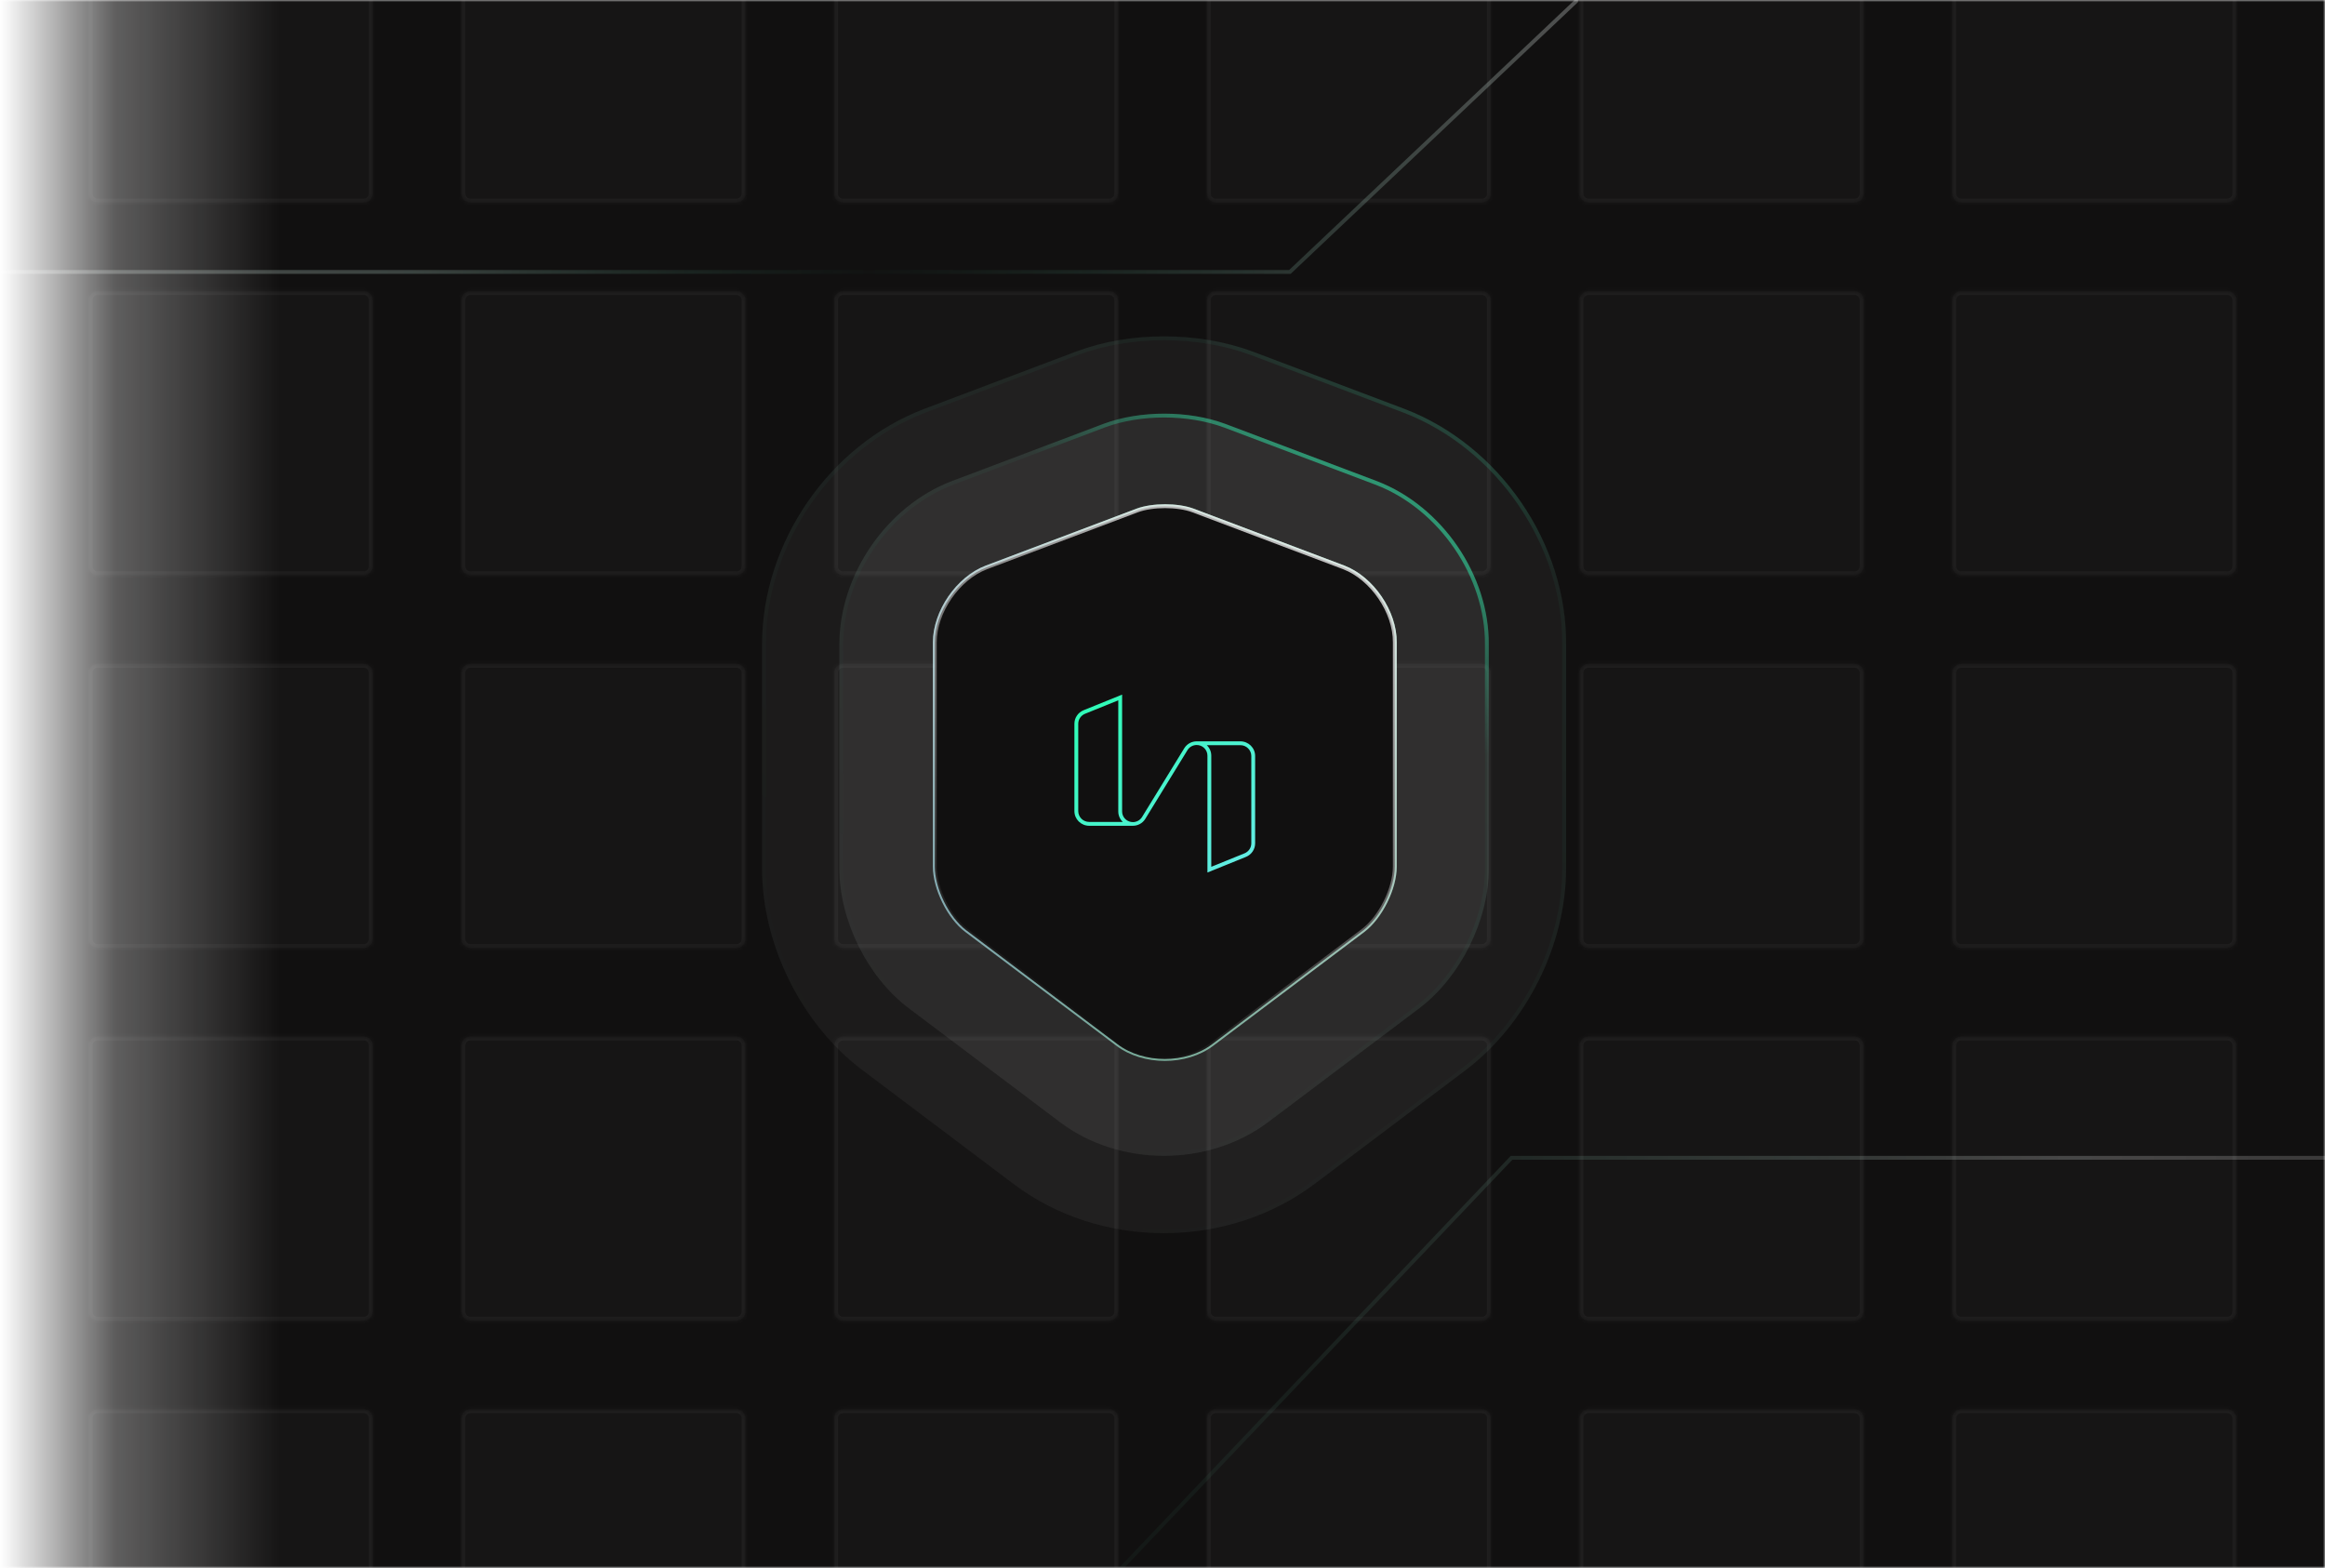 <svg width="605" height="408" viewBox="0 0 605 408" fill="none" xmlns="http://www.w3.org/2000/svg">
<g clip-path="url(#clip0_108_185)">
<mask id="mask0_108_185" style="mask-type:alpha" maskUnits="userSpaceOnUse" x="0" y="0" width="605" height="408">
<rect width="605" height="408" fill="url(#paint0_linear_108_185)"/>
</mask>
<g mask="url(#mask0_108_185)">
<rect width="605" height="408" fill="#111010"/>
<g filter="url(#filter0_b_108_185)">
<mask id="path-3-inside-1_108_185" fill="white">
<path d="M23.094 -18.899C23.094 -20.174 24.128 -21.208 25.403 -21.208H94.678C95.953 -21.208 96.987 -20.174 96.987 -18.899V50.376C96.987 51.651 95.953 52.685 94.678 52.685H25.403C24.128 52.685 23.094 51.651 23.094 50.376V-18.899Z"/>
<path d="M120.079 -18.899C120.079 -20.174 121.113 -21.208 122.388 -21.208H191.663C192.938 -21.208 193.972 -20.174 193.972 -18.899V50.376C193.972 51.651 192.938 52.685 191.663 52.685H122.388C121.113 52.685 120.079 51.651 120.079 50.376V-18.899Z"/>
<path d="M217.063 -18.899C217.063 -20.174 218.097 -21.208 219.373 -21.208H288.647C289.923 -21.208 290.957 -20.174 290.957 -18.899V50.376C290.957 51.651 289.923 52.685 288.647 52.685H219.373C218.097 52.685 217.063 51.651 217.063 50.376V-18.899Z"/>
<path d="M314.048 -18.899C314.048 -20.174 315.082 -21.208 316.357 -21.208H385.632C386.908 -21.208 387.941 -20.174 387.941 -18.899V50.376C387.941 51.651 386.908 52.685 385.632 52.685H316.357C315.082 52.685 314.048 51.651 314.048 50.376V-18.899Z"/>
<path d="M411.033 -18.899C411.033 -20.174 412.067 -21.208 413.342 -21.208H482.617C483.892 -21.208 484.926 -20.174 484.926 -18.899V50.376C484.926 51.651 483.892 52.685 482.617 52.685H413.342C412.067 52.685 411.033 51.651 411.033 50.376V-18.899Z"/>
<path d="M508.018 -18.899C508.018 -20.174 509.052 -21.208 510.327 -21.208H579.602C580.877 -21.208 581.911 -20.174 581.911 -18.899V50.376C581.911 51.651 580.877 52.685 579.602 52.685H510.327C509.052 52.685 508.018 51.651 508.018 50.376V-18.899Z"/>
<path d="M23.094 78.085C23.094 76.81 24.128 75.776 25.403 75.776H94.678C95.953 75.776 96.987 76.81 96.987 78.085V147.36C96.987 148.636 95.953 149.669 94.678 149.669H25.403C24.128 149.669 23.094 148.636 23.094 147.36V78.085Z"/>
<path d="M120.079 78.085C120.079 76.81 121.113 75.776 122.388 75.776H191.663C192.938 75.776 193.972 76.81 193.972 78.085V147.36C193.972 148.636 192.938 149.669 191.663 149.669H122.388C121.113 149.669 120.079 148.636 120.079 147.36V78.085Z"/>
<path d="M217.063 78.085C217.063 76.81 218.097 75.776 219.373 75.776H288.647C289.923 75.776 290.957 76.81 290.957 78.085V147.36C290.957 148.636 289.923 149.669 288.647 149.669H219.373C218.097 149.669 217.063 148.636 217.063 147.36V78.085Z"/>
<path d="M314.048 78.085C314.048 76.81 315.082 75.776 316.357 75.776H385.632C386.908 75.776 387.941 76.81 387.941 78.085V147.36C387.941 148.636 386.908 149.669 385.632 149.669H316.357C315.082 149.669 314.048 148.636 314.048 147.36V78.085Z"/>
<path d="M411.033 78.085C411.033 76.81 412.067 75.776 413.342 75.776H482.617C483.892 75.776 484.926 76.81 484.926 78.085V147.36C484.926 148.636 483.892 149.669 482.617 149.669H413.342C412.067 149.669 411.033 148.636 411.033 147.36V78.085Z"/>
<path d="M508.018 78.085C508.018 76.81 509.052 75.776 510.327 75.776H579.602C580.877 75.776 581.911 76.81 581.911 78.085V147.36C581.911 148.636 580.877 149.669 579.602 149.669H510.327C509.052 149.669 508.018 148.636 508.018 147.36V78.085Z"/>
<path d="M23.094 175.071C23.094 173.796 24.128 172.762 25.403 172.762H94.678C95.953 172.762 96.987 173.796 96.987 175.071V244.346C96.987 245.621 95.953 246.655 94.678 246.655H25.403C24.128 246.655 23.094 245.621 23.094 244.346V175.071Z"/>
<path d="M120.079 175.071C120.079 173.796 121.113 172.762 122.388 172.762H191.663C192.938 172.762 193.972 173.796 193.972 175.071V244.346C193.972 245.621 192.938 246.655 191.663 246.655H122.388C121.113 246.655 120.079 245.621 120.079 244.346V175.071Z"/>
<path d="M217.063 175.071C217.063 173.796 218.097 172.762 219.373 172.762H288.647C289.923 172.762 290.957 173.796 290.957 175.071V244.346C290.957 245.621 289.923 246.655 288.647 246.655H219.373C218.097 246.655 217.063 245.621 217.063 244.346V175.071Z"/>
<path d="M314.048 175.071C314.048 173.796 315.082 172.762 316.357 172.762H385.632C386.908 172.762 387.941 173.796 387.941 175.071V244.346C387.941 245.621 386.908 246.655 385.632 246.655H316.357C315.082 246.655 314.048 245.621 314.048 244.346V175.071Z"/>
<path d="M411.033 175.071C411.033 173.796 412.067 172.762 413.342 172.762H482.617C483.892 172.762 484.926 173.796 484.926 175.071V244.346C484.926 245.621 483.892 246.655 482.617 246.655H413.342C412.067 246.655 411.033 245.621 411.033 244.346V175.071Z"/>
<path d="M508.018 175.071C508.018 173.796 509.052 172.762 510.327 172.762H579.602C580.877 172.762 581.911 173.796 581.911 175.071V244.346C581.911 245.621 580.877 246.655 579.602 246.655H510.327C509.052 246.655 508.018 245.621 508.018 244.346V175.071Z"/>
<path d="M23.094 272.055C23.094 270.78 24.128 269.746 25.403 269.746H94.678C95.953 269.746 96.987 270.78 96.987 272.055V341.33C96.987 342.605 95.953 343.639 94.678 343.639H25.403C24.128 343.639 23.094 342.605 23.094 341.33V272.055Z"/>
<path d="M120.079 272.055C120.079 270.78 121.113 269.746 122.388 269.746H191.663C192.938 269.746 193.972 270.78 193.972 272.055V341.33C193.972 342.605 192.938 343.639 191.663 343.639H122.388C121.113 343.639 120.079 342.605 120.079 341.33V272.055Z"/>
<path d="M217.063 272.055C217.063 270.78 218.097 269.746 219.373 269.746H288.647C289.923 269.746 290.957 270.78 290.957 272.055V341.33C290.957 342.605 289.923 343.639 288.647 343.639H219.373C218.097 343.639 217.063 342.605 217.063 341.33V272.055Z"/>
<path d="M314.048 272.055C314.048 270.78 315.082 269.746 316.357 269.746H385.632C386.908 269.746 387.941 270.78 387.941 272.055V341.33C387.941 342.605 386.908 343.639 385.632 343.639H316.357C315.082 343.639 314.048 342.605 314.048 341.33V272.055Z"/>
<path d="M411.033 272.055C411.033 270.78 412.067 269.746 413.342 269.746H482.617C483.892 269.746 484.926 270.78 484.926 272.055V341.33C484.926 342.605 483.892 343.639 482.617 343.639H413.342C412.067 343.639 411.033 342.605 411.033 341.33V272.055Z"/>
<path d="M508.018 272.055C508.018 270.78 509.052 269.746 510.327 269.746H579.602C580.877 269.746 581.911 270.78 581.911 272.055V341.33C581.911 342.605 580.877 343.639 579.602 343.639H510.327C509.052 343.639 508.018 342.605 508.018 341.33V272.055Z"/>
<path d="M23.094 369.04C23.094 367.764 24.128 366.73 25.403 366.73H94.678C95.953 366.73 96.987 367.764 96.987 369.04V438.314C96.987 439.59 95.953 440.624 94.678 440.624H25.403C24.128 440.624 23.094 439.59 23.094 438.314V369.04Z"/>
<path d="M120.079 369.04C120.079 367.764 121.113 366.73 122.388 366.73H191.663C192.938 366.73 193.972 367.764 193.972 369.04V438.314C193.972 439.59 192.938 440.624 191.663 440.624H122.388C121.113 440.624 120.079 439.59 120.079 438.314V369.04Z"/>
<path d="M217.063 369.04C217.063 367.764 218.097 366.73 219.373 366.73H288.647C289.923 366.73 290.957 367.764 290.957 369.04V438.314C290.957 439.59 289.923 440.624 288.647 440.624H219.373C218.097 440.624 217.063 439.59 217.063 438.314V369.04Z"/>
<path d="M314.048 369.04C314.048 367.764 315.082 366.73 316.357 366.73H385.632C386.908 366.73 387.941 367.764 387.941 369.04V438.314C387.941 439.59 386.908 440.624 385.632 440.624H316.357C315.082 440.624 314.048 439.59 314.048 438.314V369.04Z"/>
<path d="M411.033 369.04C411.033 367.764 412.067 366.73 413.342 366.73H482.617C483.892 366.73 484.926 367.764 484.926 369.04V438.314C484.926 439.59 483.892 440.624 482.617 440.624H413.342C412.067 440.624 411.033 439.59 411.033 438.314V369.04Z"/>
<path d="M508.018 369.04C508.018 367.764 509.052 366.73 510.327 366.73H579.602C580.877 366.73 581.911 367.764 581.911 369.04V438.314C581.911 439.59 580.877 440.624 579.602 440.624H510.327C509.052 440.624 508.018 439.59 508.018 438.314V369.04Z"/>
</mask>
<path d="M23.094 -18.899C23.094 -20.174 24.128 -21.208 25.403 -21.208H94.678C95.953 -21.208 96.987 -20.174 96.987 -18.899V50.376C96.987 51.651 95.953 52.685 94.678 52.685H25.403C24.128 52.685 23.094 51.651 23.094 50.376V-18.899Z" fill="url(#paint1_linear_108_185)" fill-opacity="0.3"/>
<path d="M120.079 -18.899C120.079 -20.174 121.113 -21.208 122.388 -21.208H191.663C192.938 -21.208 193.972 -20.174 193.972 -18.899V50.376C193.972 51.651 192.938 52.685 191.663 52.685H122.388C121.113 52.685 120.079 51.651 120.079 50.376V-18.899Z" fill="url(#paint2_linear_108_185)" fill-opacity="0.3"/>
<path d="M217.063 -18.899C217.063 -20.174 218.097 -21.208 219.373 -21.208H288.647C289.923 -21.208 290.957 -20.174 290.957 -18.899V50.376C290.957 51.651 289.923 52.685 288.647 52.685H219.373C218.097 52.685 217.063 51.651 217.063 50.376V-18.899Z" fill="url(#paint3_linear_108_185)" fill-opacity="0.3"/>
<path d="M314.048 -18.899C314.048 -20.174 315.082 -21.208 316.357 -21.208H385.632C386.908 -21.208 387.941 -20.174 387.941 -18.899V50.376C387.941 51.651 386.908 52.685 385.632 52.685H316.357C315.082 52.685 314.048 51.651 314.048 50.376V-18.899Z" fill="url(#paint4_linear_108_185)" fill-opacity="0.3"/>
<path d="M411.033 -18.899C411.033 -20.174 412.067 -21.208 413.342 -21.208H482.617C483.892 -21.208 484.926 -20.174 484.926 -18.899V50.376C484.926 51.651 483.892 52.685 482.617 52.685H413.342C412.067 52.685 411.033 51.651 411.033 50.376V-18.899Z" fill="url(#paint5_linear_108_185)" fill-opacity="0.3"/>
<path d="M508.018 -18.899C508.018 -20.174 509.052 -21.208 510.327 -21.208H579.602C580.877 -21.208 581.911 -20.174 581.911 -18.899V50.376C581.911 51.651 580.877 52.685 579.602 52.685H510.327C509.052 52.685 508.018 51.651 508.018 50.376V-18.899Z" fill="url(#paint6_linear_108_185)" fill-opacity="0.3"/>
<path d="M23.094 78.085C23.094 76.81 24.128 75.776 25.403 75.776H94.678C95.953 75.776 96.987 76.81 96.987 78.085V147.36C96.987 148.636 95.953 149.669 94.678 149.669H25.403C24.128 149.669 23.094 148.636 23.094 147.36V78.085Z" fill="url(#paint7_linear_108_185)" fill-opacity="0.3"/>
<path d="M120.079 78.085C120.079 76.81 121.113 75.776 122.388 75.776H191.663C192.938 75.776 193.972 76.81 193.972 78.085V147.36C193.972 148.636 192.938 149.669 191.663 149.669H122.388C121.113 149.669 120.079 148.636 120.079 147.36V78.085Z" fill="url(#paint8_linear_108_185)" fill-opacity="0.3"/>
<path d="M217.063 78.085C217.063 76.81 218.097 75.776 219.373 75.776H288.647C289.923 75.776 290.957 76.81 290.957 78.085V147.36C290.957 148.636 289.923 149.669 288.647 149.669H219.373C218.097 149.669 217.063 148.636 217.063 147.36V78.085Z" fill="url(#paint9_linear_108_185)" fill-opacity="0.3"/>
<path d="M314.048 78.085C314.048 76.81 315.082 75.776 316.357 75.776H385.632C386.908 75.776 387.941 76.81 387.941 78.085V147.36C387.941 148.636 386.908 149.669 385.632 149.669H316.357C315.082 149.669 314.048 148.636 314.048 147.36V78.085Z" fill="url(#paint10_linear_108_185)" fill-opacity="0.3"/>
<path d="M411.033 78.085C411.033 76.81 412.067 75.776 413.342 75.776H482.617C483.892 75.776 484.926 76.81 484.926 78.085V147.36C484.926 148.636 483.892 149.669 482.617 149.669H413.342C412.067 149.669 411.033 148.636 411.033 147.36V78.085Z" fill="url(#paint11_linear_108_185)" fill-opacity="0.3"/>
<path d="M508.018 78.085C508.018 76.81 509.052 75.776 510.327 75.776H579.602C580.877 75.776 581.911 76.81 581.911 78.085V147.36C581.911 148.636 580.877 149.669 579.602 149.669H510.327C509.052 149.669 508.018 148.636 508.018 147.36V78.085Z" fill="url(#paint12_linear_108_185)" fill-opacity="0.3"/>
<path d="M23.094 175.071C23.094 173.796 24.128 172.762 25.403 172.762H94.678C95.953 172.762 96.987 173.796 96.987 175.071V244.346C96.987 245.621 95.953 246.655 94.678 246.655H25.403C24.128 246.655 23.094 245.621 23.094 244.346V175.071Z" fill="url(#paint13_linear_108_185)" fill-opacity="0.3"/>
<path d="M120.079 175.071C120.079 173.796 121.113 172.762 122.388 172.762H191.663C192.938 172.762 193.972 173.796 193.972 175.071V244.346C193.972 245.621 192.938 246.655 191.663 246.655H122.388C121.113 246.655 120.079 245.621 120.079 244.346V175.071Z" fill="url(#paint14_linear_108_185)" fill-opacity="0.3"/>
<path d="M217.063 175.071C217.063 173.796 218.097 172.762 219.373 172.762H288.647C289.923 172.762 290.957 173.796 290.957 175.071V244.346C290.957 245.621 289.923 246.655 288.647 246.655H219.373C218.097 246.655 217.063 245.621 217.063 244.346V175.071Z" fill="url(#paint15_linear_108_185)" fill-opacity="0.3"/>
<path d="M314.048 175.071C314.048 173.796 315.082 172.762 316.357 172.762H385.632C386.908 172.762 387.941 173.796 387.941 175.071V244.346C387.941 245.621 386.908 246.655 385.632 246.655H316.357C315.082 246.655 314.048 245.621 314.048 244.346V175.071Z" fill="url(#paint16_linear_108_185)" fill-opacity="0.3"/>
<path d="M411.033 175.071C411.033 173.796 412.067 172.762 413.342 172.762H482.617C483.892 172.762 484.926 173.796 484.926 175.071V244.346C484.926 245.621 483.892 246.655 482.617 246.655H413.342C412.067 246.655 411.033 245.621 411.033 244.346V175.071Z" fill="url(#paint17_linear_108_185)" fill-opacity="0.3"/>
<path d="M508.018 175.071C508.018 173.796 509.052 172.762 510.327 172.762H579.602C580.877 172.762 581.911 173.796 581.911 175.071V244.346C581.911 245.621 580.877 246.655 579.602 246.655H510.327C509.052 246.655 508.018 245.621 508.018 244.346V175.071Z" fill="url(#paint18_linear_108_185)" fill-opacity="0.3"/>
<path d="M23.094 272.055C23.094 270.78 24.128 269.746 25.403 269.746H94.678C95.953 269.746 96.987 270.78 96.987 272.055V341.33C96.987 342.605 95.953 343.639 94.678 343.639H25.403C24.128 343.639 23.094 342.605 23.094 341.33V272.055Z" fill="url(#paint19_linear_108_185)" fill-opacity="0.3"/>
<path d="M120.079 272.055C120.079 270.78 121.113 269.746 122.388 269.746H191.663C192.938 269.746 193.972 270.78 193.972 272.055V341.33C193.972 342.605 192.938 343.639 191.663 343.639H122.388C121.113 343.639 120.079 342.605 120.079 341.33V272.055Z" fill="url(#paint20_linear_108_185)" fill-opacity="0.3"/>
<path d="M217.063 272.055C217.063 270.78 218.097 269.746 219.373 269.746H288.647C289.923 269.746 290.957 270.78 290.957 272.055V341.33C290.957 342.605 289.923 343.639 288.647 343.639H219.373C218.097 343.639 217.063 342.605 217.063 341.33V272.055Z" fill="url(#paint21_linear_108_185)" fill-opacity="0.3"/>
<path d="M314.048 272.055C314.048 270.78 315.082 269.746 316.357 269.746H385.632C386.908 269.746 387.941 270.78 387.941 272.055V341.33C387.941 342.605 386.908 343.639 385.632 343.639H316.357C315.082 343.639 314.048 342.605 314.048 341.33V272.055Z" fill="url(#paint22_linear_108_185)" fill-opacity="0.3"/>
<path d="M411.033 272.055C411.033 270.78 412.067 269.746 413.342 269.746H482.617C483.892 269.746 484.926 270.78 484.926 272.055V341.33C484.926 342.605 483.892 343.639 482.617 343.639H413.342C412.067 343.639 411.033 342.605 411.033 341.33V272.055Z" fill="url(#paint23_linear_108_185)" fill-opacity="0.3"/>
<path d="M508.018 272.055C508.018 270.78 509.052 269.746 510.327 269.746H579.602C580.877 269.746 581.911 270.78 581.911 272.055V341.33C581.911 342.605 580.877 343.639 579.602 343.639H510.327C509.052 343.639 508.018 342.605 508.018 341.33V272.055Z" fill="url(#paint24_linear_108_185)" fill-opacity="0.3"/>
<path d="M23.094 369.04C23.094 367.764 24.128 366.73 25.403 366.73H94.678C95.953 366.73 96.987 367.764 96.987 369.04V438.314C96.987 439.59 95.953 440.624 94.678 440.624H25.403C24.128 440.624 23.094 439.59 23.094 438.314V369.04Z" fill="url(#paint25_linear_108_185)" fill-opacity="0.3"/>
<path d="M120.079 369.04C120.079 367.764 121.113 366.73 122.388 366.73H191.663C192.938 366.73 193.972 367.764 193.972 369.04V438.314C193.972 439.59 192.938 440.624 191.663 440.624H122.388C121.113 440.624 120.079 439.59 120.079 438.314V369.04Z" fill="url(#paint26_linear_108_185)" fill-opacity="0.3"/>
<path d="M217.063 369.04C217.063 367.764 218.097 366.73 219.373 366.73H288.647C289.923 366.73 290.957 367.764 290.957 369.04V438.314C290.957 439.59 289.923 440.624 288.647 440.624H219.373C218.097 440.624 217.063 439.59 217.063 438.314V369.04Z" fill="url(#paint27_linear_108_185)" fill-opacity="0.3"/>
<path d="M314.048 369.04C314.048 367.764 315.082 366.73 316.357 366.73H385.632C386.908 366.73 387.941 367.764 387.941 369.04V438.314C387.941 439.59 386.908 440.624 385.632 440.624H316.357C315.082 440.624 314.048 439.59 314.048 438.314V369.04Z" fill="url(#paint28_linear_108_185)" fill-opacity="0.3"/>
<path d="M411.033 369.04C411.033 367.764 412.067 366.73 413.342 366.73H482.617C483.892 366.73 484.926 367.764 484.926 369.04V438.314C484.926 439.59 483.892 440.624 482.617 440.624H413.342C412.067 440.624 411.033 439.59 411.033 438.314V369.04Z" fill="url(#paint29_linear_108_185)" fill-opacity="0.3"/>
<path d="M508.018 369.04C508.018 367.764 509.052 366.73 510.327 366.73H579.602C580.877 366.73 581.911 367.764 581.911 369.04V438.314C581.911 439.59 580.877 440.624 579.602 440.624H510.327C509.052 440.624 508.018 439.59 508.018 438.314V369.04Z" fill="url(#paint30_linear_108_185)" fill-opacity="0.3"/>
<path d="M23.094 -18.899C23.094 -20.174 24.128 -21.208 25.403 -21.208H94.678C95.953 -21.208 96.987 -20.174 96.987 -18.899V50.376C96.987 51.651 95.953 52.685 94.678 52.685H25.403C24.128 52.685 23.094 51.651 23.094 50.376V-18.899Z" stroke="url(#paint31_linear_108_185)" stroke-opacity="0.3" stroke-width="2" mask="url(#path-3-inside-1_108_185)"/>
<path d="M120.079 -18.899C120.079 -20.174 121.113 -21.208 122.388 -21.208H191.663C192.938 -21.208 193.972 -20.174 193.972 -18.899V50.376C193.972 51.651 192.938 52.685 191.663 52.685H122.388C121.113 52.685 120.079 51.651 120.079 50.376V-18.899Z" stroke="url(#paint32_linear_108_185)" stroke-opacity="0.3" stroke-width="2" mask="url(#path-3-inside-1_108_185)"/>
<path d="M217.063 -18.899C217.063 -20.174 218.097 -21.208 219.373 -21.208H288.647C289.923 -21.208 290.957 -20.174 290.957 -18.899V50.376C290.957 51.651 289.923 52.685 288.647 52.685H219.373C218.097 52.685 217.063 51.651 217.063 50.376V-18.899Z" stroke="url(#paint33_linear_108_185)" stroke-opacity="0.3" stroke-width="2" mask="url(#path-3-inside-1_108_185)"/>
<path d="M314.048 -18.899C314.048 -20.174 315.082 -21.208 316.357 -21.208H385.632C386.908 -21.208 387.941 -20.174 387.941 -18.899V50.376C387.941 51.651 386.908 52.685 385.632 52.685H316.357C315.082 52.685 314.048 51.651 314.048 50.376V-18.899Z" stroke="url(#paint34_linear_108_185)" stroke-opacity="0.3" stroke-width="2" mask="url(#path-3-inside-1_108_185)"/>
<path d="M411.033 -18.899C411.033 -20.174 412.067 -21.208 413.342 -21.208H482.617C483.892 -21.208 484.926 -20.174 484.926 -18.899V50.376C484.926 51.651 483.892 52.685 482.617 52.685H413.342C412.067 52.685 411.033 51.651 411.033 50.376V-18.899Z" stroke="url(#paint35_linear_108_185)" stroke-opacity="0.3" stroke-width="2" mask="url(#path-3-inside-1_108_185)"/>
<path d="M508.018 -18.899C508.018 -20.174 509.052 -21.208 510.327 -21.208H579.602C580.877 -21.208 581.911 -20.174 581.911 -18.899V50.376C581.911 51.651 580.877 52.685 579.602 52.685H510.327C509.052 52.685 508.018 51.651 508.018 50.376V-18.899Z" stroke="url(#paint36_linear_108_185)" stroke-opacity="0.3" stroke-width="2" mask="url(#path-3-inside-1_108_185)"/>
<path d="M23.094 78.085C23.094 76.81 24.128 75.776 25.403 75.776H94.678C95.953 75.776 96.987 76.81 96.987 78.085V147.36C96.987 148.636 95.953 149.669 94.678 149.669H25.403C24.128 149.669 23.094 148.636 23.094 147.36V78.085Z" stroke="url(#paint37_linear_108_185)" stroke-opacity="0.3" stroke-width="2" mask="url(#path-3-inside-1_108_185)"/>
<path d="M120.079 78.085C120.079 76.81 121.113 75.776 122.388 75.776H191.663C192.938 75.776 193.972 76.81 193.972 78.085V147.36C193.972 148.636 192.938 149.669 191.663 149.669H122.388C121.113 149.669 120.079 148.636 120.079 147.36V78.085Z" stroke="url(#paint38_linear_108_185)" stroke-opacity="0.3" stroke-width="2" mask="url(#path-3-inside-1_108_185)"/>
<path d="M217.063 78.085C217.063 76.81 218.097 75.776 219.373 75.776H288.647C289.923 75.776 290.957 76.81 290.957 78.085V147.36C290.957 148.636 289.923 149.669 288.647 149.669H219.373C218.097 149.669 217.063 148.636 217.063 147.36V78.085Z" stroke="url(#paint39_linear_108_185)" stroke-opacity="0.3" stroke-width="2" mask="url(#path-3-inside-1_108_185)"/>
<path d="M314.048 78.085C314.048 76.81 315.082 75.776 316.357 75.776H385.632C386.908 75.776 387.941 76.81 387.941 78.085V147.36C387.941 148.636 386.908 149.669 385.632 149.669H316.357C315.082 149.669 314.048 148.636 314.048 147.36V78.085Z" stroke="url(#paint40_linear_108_185)" stroke-opacity="0.3" stroke-width="2" mask="url(#path-3-inside-1_108_185)"/>
<path d="M411.033 78.085C411.033 76.81 412.067 75.776 413.342 75.776H482.617C483.892 75.776 484.926 76.81 484.926 78.085V147.36C484.926 148.636 483.892 149.669 482.617 149.669H413.342C412.067 149.669 411.033 148.636 411.033 147.36V78.085Z" stroke="url(#paint41_linear_108_185)" stroke-opacity="0.3" stroke-width="2" mask="url(#path-3-inside-1_108_185)"/>
<path d="M508.018 78.085C508.018 76.81 509.052 75.776 510.327 75.776H579.602C580.877 75.776 581.911 76.81 581.911 78.085V147.36C581.911 148.636 580.877 149.669 579.602 149.669H510.327C509.052 149.669 508.018 148.636 508.018 147.36V78.085Z" stroke="url(#paint42_linear_108_185)" stroke-opacity="0.3" stroke-width="2" mask="url(#path-3-inside-1_108_185)"/>
<path d="M23.094 175.071C23.094 173.796 24.128 172.762 25.403 172.762H94.678C95.953 172.762 96.987 173.796 96.987 175.071V244.346C96.987 245.621 95.953 246.655 94.678 246.655H25.403C24.128 246.655 23.094 245.621 23.094 244.346V175.071Z" stroke="url(#paint43_linear_108_185)" stroke-opacity="0.3" stroke-width="2" mask="url(#path-3-inside-1_108_185)"/>
<path d="M120.079 175.071C120.079 173.796 121.113 172.762 122.388 172.762H191.663C192.938 172.762 193.972 173.796 193.972 175.071V244.346C193.972 245.621 192.938 246.655 191.663 246.655H122.388C121.113 246.655 120.079 245.621 120.079 244.346V175.071Z" stroke="url(#paint44_linear_108_185)" stroke-opacity="0.3" stroke-width="2" mask="url(#path-3-inside-1_108_185)"/>
<path d="M217.063 175.071C217.063 173.796 218.097 172.762 219.373 172.762H288.647C289.923 172.762 290.957 173.796 290.957 175.071V244.346C290.957 245.621 289.923 246.655 288.647 246.655H219.373C218.097 246.655 217.063 245.621 217.063 244.346V175.071Z" stroke="url(#paint45_linear_108_185)" stroke-opacity="0.3" stroke-width="2" mask="url(#path-3-inside-1_108_185)"/>
<path d="M314.048 175.071C314.048 173.796 315.082 172.762 316.357 172.762H385.632C386.908 172.762 387.941 173.796 387.941 175.071V244.346C387.941 245.621 386.908 246.655 385.632 246.655H316.357C315.082 246.655 314.048 245.621 314.048 244.346V175.071Z" stroke="url(#paint46_linear_108_185)" stroke-opacity="0.3" stroke-width="2" mask="url(#path-3-inside-1_108_185)"/>
<path d="M411.033 175.071C411.033 173.796 412.067 172.762 413.342 172.762H482.617C483.892 172.762 484.926 173.796 484.926 175.071V244.346C484.926 245.621 483.892 246.655 482.617 246.655H413.342C412.067 246.655 411.033 245.621 411.033 244.346V175.071Z" stroke="url(#paint47_linear_108_185)" stroke-opacity="0.3" stroke-width="2" mask="url(#path-3-inside-1_108_185)"/>
<path d="M508.018 175.071C508.018 173.796 509.052 172.762 510.327 172.762H579.602C580.877 172.762 581.911 173.796 581.911 175.071V244.346C581.911 245.621 580.877 246.655 579.602 246.655H510.327C509.052 246.655 508.018 245.621 508.018 244.346V175.071Z" stroke="url(#paint48_linear_108_185)" stroke-opacity="0.3" stroke-width="2" mask="url(#path-3-inside-1_108_185)"/>
<path d="M23.094 272.055C23.094 270.78 24.128 269.746 25.403 269.746H94.678C95.953 269.746 96.987 270.78 96.987 272.055V341.33C96.987 342.605 95.953 343.639 94.678 343.639H25.403C24.128 343.639 23.094 342.605 23.094 341.33V272.055Z" stroke="url(#paint49_linear_108_185)" stroke-opacity="0.3" stroke-width="2" mask="url(#path-3-inside-1_108_185)"/>
<path d="M120.079 272.055C120.079 270.78 121.113 269.746 122.388 269.746H191.663C192.938 269.746 193.972 270.78 193.972 272.055V341.33C193.972 342.605 192.938 343.639 191.663 343.639H122.388C121.113 343.639 120.079 342.605 120.079 341.33V272.055Z" stroke="url(#paint50_linear_108_185)" stroke-opacity="0.3" stroke-width="2" mask="url(#path-3-inside-1_108_185)"/>
<path d="M217.063 272.055C217.063 270.78 218.097 269.746 219.373 269.746H288.647C289.923 269.746 290.957 270.78 290.957 272.055V341.33C290.957 342.605 289.923 343.639 288.647 343.639H219.373C218.097 343.639 217.063 342.605 217.063 341.33V272.055Z" stroke="url(#paint51_linear_108_185)" stroke-opacity="0.3" stroke-width="2" mask="url(#path-3-inside-1_108_185)"/>
<path d="M314.048 272.055C314.048 270.78 315.082 269.746 316.357 269.746H385.632C386.908 269.746 387.941 270.78 387.941 272.055V341.33C387.941 342.605 386.908 343.639 385.632 343.639H316.357C315.082 343.639 314.048 342.605 314.048 341.33V272.055Z" stroke="url(#paint52_linear_108_185)" stroke-opacity="0.3" stroke-width="2" mask="url(#path-3-inside-1_108_185)"/>
<path d="M411.033 272.055C411.033 270.78 412.067 269.746 413.342 269.746H482.617C483.892 269.746 484.926 270.78 484.926 272.055V341.33C484.926 342.605 483.892 343.639 482.617 343.639H413.342C412.067 343.639 411.033 342.605 411.033 341.33V272.055Z" stroke="url(#paint53_linear_108_185)" stroke-opacity="0.3" stroke-width="2" mask="url(#path-3-inside-1_108_185)"/>
<path d="M508.018 272.055C508.018 270.78 509.052 269.746 510.327 269.746H579.602C580.877 269.746 581.911 270.78 581.911 272.055V341.33C581.911 342.605 580.877 343.639 579.602 343.639H510.327C509.052 343.639 508.018 342.605 508.018 341.33V272.055Z" stroke="url(#paint54_linear_108_185)" stroke-opacity="0.3" stroke-width="2" mask="url(#path-3-inside-1_108_185)"/>
<path d="M23.094 369.04C23.094 367.764 24.128 366.73 25.403 366.73H94.678C95.953 366.73 96.987 367.764 96.987 369.04V438.314C96.987 439.59 95.953 440.624 94.678 440.624H25.403C24.128 440.624 23.094 439.59 23.094 438.314V369.04Z" stroke="url(#paint55_linear_108_185)" stroke-opacity="0.3" stroke-width="2" mask="url(#path-3-inside-1_108_185)"/>
<path d="M120.079 369.04C120.079 367.764 121.113 366.73 122.388 366.73H191.663C192.938 366.73 193.972 367.764 193.972 369.04V438.314C193.972 439.59 192.938 440.624 191.663 440.624H122.388C121.113 440.624 120.079 439.59 120.079 438.314V369.04Z" stroke="url(#paint56_linear_108_185)" stroke-opacity="0.3" stroke-width="2" mask="url(#path-3-inside-1_108_185)"/>
<path d="M217.063 369.04C217.063 367.764 218.097 366.73 219.373 366.73H288.647C289.923 366.73 290.957 367.764 290.957 369.04V438.314C290.957 439.59 289.923 440.624 288.647 440.624H219.373C218.097 440.624 217.063 439.59 217.063 438.314V369.04Z" stroke="url(#paint57_linear_108_185)" stroke-opacity="0.3" stroke-width="2" mask="url(#path-3-inside-1_108_185)"/>
<path d="M314.048 369.04C314.048 367.764 315.082 366.73 316.357 366.73H385.632C386.908 366.73 387.941 367.764 387.941 369.04V438.314C387.941 439.59 386.908 440.624 385.632 440.624H316.357C315.082 440.624 314.048 439.59 314.048 438.314V369.04Z" stroke="url(#paint58_linear_108_185)" stroke-opacity="0.3" stroke-width="2" mask="url(#path-3-inside-1_108_185)"/>
<path d="M411.033 369.04C411.033 367.764 412.067 366.73 413.342 366.73H482.617C483.892 366.73 484.926 367.764 484.926 369.04V438.314C484.926 439.59 483.892 440.624 482.617 440.624H413.342C412.067 440.624 411.033 439.59 411.033 438.314V369.04Z" stroke="url(#paint59_linear_108_185)" stroke-opacity="0.3" stroke-width="2" mask="url(#path-3-inside-1_108_185)"/>
<path d="M508.018 369.04C508.018 367.764 509.052 366.73 510.327 366.73H579.602C580.877 366.73 581.911 367.764 581.911 369.04V438.314C581.911 439.59 580.877 440.624 579.602 440.624H510.327C509.052 440.624 508.018 439.59 508.018 438.314V369.04Z" stroke="url(#paint60_linear_108_185)" stroke-opacity="0.3" stroke-width="2" mask="url(#path-3-inside-1_108_185)"/>
</g>
<g filter="url(#filter1_f_108_185)">
<path d="M349.875 147.19L310.57 132.349C306.496 130.836 299.85 130.836 295.776 132.349L256.471 147.19C248.896 150.071 242.75 159.005 242.75 167.146V225.502C242.75 231.338 246.538 239.046 251.183 242.505L290.488 272.115C297.42 277.374 308.783 277.374 315.715 272.115L355.02 242.505C359.666 238.974 363.454 231.338 363.454 225.502V167.146C363.525 159.005 357.379 150.071 349.875 147.19Z" fill="url(#paint61_linear_108_185)" fill-opacity="0.6"/>
</g>
<path d="M410.12 0.331V-31.997H-787.18V297.058H-541.831L-515.276 318.418H-283.205L-35.548 70.761H335.65L410.12 0.331Z" stroke="url(#paint62_linear_108_185)" stroke-opacity="0.7"/>
<path d="M1203.85 301.266L1272.55 225.064V107.297L1299.11 74.969H1371.84V442.125H259.406L393.338 301.266H606.358L636.954 331.863H974.091L994.874 301.266H1203.85Z" stroke="url(#paint63_linear_108_185)" stroke-opacity="0.7"/>
<path d="M224.86 278.164L224.858 278.163C209.116 266.444 198.797 245.721 198.797 226.06V167.704C198.797 141.41 216.154 116.194 240.717 106.849L280.346 91.887C294.272 86.714 311.732 86.732 325.835 91.971L365.368 106.899C365.369 106.899 365.369 106.899 365.369 106.899C389.908 116.324 407.245 141.687 407.019 167.7V167.704V226.06C407.019 245.591 396.82 266.109 381.153 278.015L341.97 307.533L341.969 307.534C319.413 324.646 286.427 324.667 263.965 307.625L263.964 307.624L224.86 278.164Z" stroke="url(#paint64_linear_108_185)"/>
<g filter="url(#filter2_b_108_185)">
<path d="M280.172 91.418L240.54 106.382C215.782 115.8 198.297 141.203 198.297 167.704V226.06C198.297 245.878 208.689 266.749 224.559 278.564L263.663 308.023C286.304 325.201 319.537 325.18 342.271 307.932L381.456 278.413C397.247 266.413 407.519 245.748 407.519 226.06V167.704C407.747 141.48 390.279 115.93 365.547 106.432L326.009 91.502C311.794 86.222 294.211 86.204 280.172 91.418Z" fill="white" fill-opacity="0.05"/>
</g>
<g filter="url(#filter3_b_108_185)">
<path d="M287.176 110.276L247.692 125.184C230.738 131.634 218.414 149.556 218.414 167.704V226.06C218.414 239.495 225.782 254.394 236.572 262.427L275.767 291.955C291.26 303.709 314.553 303.709 330.111 291.905L369.351 262.344C380.084 254.188 387.401 239.44 387.401 226.06V167.704C387.557 149.724 375.259 131.711 358.335 125.212L318.902 110.322C309.284 106.749 296.672 106.749 287.176 110.276Z" fill="white" fill-opacity="0.07"/>
</g>
<path d="M251.484 242.105L251.481 242.103C249.24 240.435 247.177 237.715 245.673 234.673C244.169 231.632 243.25 228.323 243.25 225.502V167.146C243.25 163.196 244.744 159.024 247.182 155.479C249.62 151.934 252.975 149.055 256.649 147.657L295.951 132.817C295.951 132.817 295.951 132.817 295.952 132.817C297.916 132.088 300.532 131.714 303.173 131.714C305.814 131.714 308.43 132.088 310.394 132.817C310.395 132.817 310.395 132.817 310.396 132.817L349.696 147.656C349.696 147.657 349.696 147.657 349.697 147.657C353.335 149.054 356.672 151.933 359.092 155.478C361.512 159.023 362.988 163.193 362.954 167.142V167.146V225.502C362.954 228.322 362.035 231.614 360.531 234.646C359.028 237.677 356.964 240.399 354.719 242.105C354.719 242.106 354.718 242.106 354.718 242.106L315.414 271.715L315.413 271.716C312.049 274.269 307.586 275.559 303.102 275.559C298.617 275.559 294.155 274.269 290.79 271.716L290.789 271.715L251.484 242.105Z" fill="#111010" stroke="url(#paint65_linear_108_185)"/>
<path fill-rule="evenodd" clip-rule="evenodd" d="M311.391 192.903C310.107 192.903 308.91 193.551 308.215 194.617C308.212 194.62 308.21 194.624 308.207 194.628L297.153 212.64C297.152 212.642 297.151 212.644 297.15 212.645C296.638 213.44 295.745 213.922 294.793 213.922C294.621 213.922 294.453 213.907 294.29 213.877C292.982 213.643 291.992 212.511 291.992 211.149L291.992 180.746L281.968 184.807C280.52 185.395 279.578 186.788 279.578 188.332L279.578 211.067C279.578 213.17 281.303 214.877 283.428 214.877H294.793C296.078 214.877 297.275 214.229 297.97 213.164C297.973 213.16 297.975 213.157 297.977 213.153L309.031 195.141C309.032 195.139 309.033 195.137 309.034 195.136C309.547 194.34 310.44 193.859 311.391 193.859C311.563 193.859 311.731 193.874 311.895 193.903C313.202 194.138 314.193 195.27 314.193 196.632V227.035L324.217 222.974C325.665 222.385 326.607 220.993 326.607 219.449V196.714C326.607 194.61 324.882 192.903 322.757 192.903H311.391ZM323.841 222.047C324.916 221.61 325.607 220.581 325.607 219.449V196.714C325.607 195.172 324.339 193.903 322.757 193.903H314.018C314.741 194.589 315.193 195.556 315.193 196.632V225.551L323.84 222.047M292.167 213.877H283.428C281.845 213.877 280.578 212.608 280.578 211.067L280.578 188.332C280.578 187.2 281.269 186.171 282.344 185.733C282.344 185.734 282.344 185.733 282.344 185.733L290.992 182.23L290.992 211.149C290.992 212.225 291.444 213.192 292.167 213.877Z" fill="url(#paint66_linear_108_185)"/>
<path d="M236.873 262.027L236.871 262.026C226.21 254.089 218.914 239.339 218.914 226.06V167.704C218.914 149.762 231.111 132.027 247.87 125.652L287.35 110.745C287.351 110.745 287.351 110.745 287.352 110.744C296.734 107.26 309.221 107.26 318.727 110.79C318.727 110.79 318.728 110.791 318.728 110.791L358.156 125.678C374.886 132.104 387.055 149.93 386.901 167.7V167.704V226.06C386.901 239.283 379.658 253.884 369.049 261.946L329.81 291.506L329.809 291.507C314.429 303.176 291.384 303.175 276.07 291.556L276.068 291.555L236.873 262.027Z" stroke="url(#paint67_linear_108_185)"/>
</g>
</g>
<defs>
<filter id="filter0_b_108_185" x="-4.616" y="-48.918" width="614.237" height="517.252" filterUnits="userSpaceOnUse" color-interpolation-filters="sRGB">
<feFlood flood-opacity="0" result="BackgroundImageFix"/>
<feGaussianBlur in="BackgroundImageFix" stdDeviation="13.855"/>
<feComposite in2="SourceAlpha" operator="in" result="effect1_backgroundBlur_108_185"/>
<feBlend mode="normal" in="SourceGraphic" in2="effect1_backgroundBlur_108_185" result="shape"/>
</filter>
<filter id="filter1_f_108_185" x="153.847" y="42.311" width="298.51" height="322.651" filterUnits="userSpaceOnUse" color-interpolation-filters="sRGB">
<feFlood flood-opacity="0" result="BackgroundImageFix"/>
<feBlend mode="normal" in="SourceGraphic" in2="BackgroundImageFix" result="shape"/>
<feGaussianBlur stdDeviation="44.451" result="effect1_foregroundBlur_108_185"/>
</filter>
<filter id="filter2_b_108_185" x="177.976" y="67.204" width="249.865" height="274.005" filterUnits="userSpaceOnUse" color-interpolation-filters="sRGB">
<feFlood flood-opacity="0" result="BackgroundImageFix"/>
<feGaussianBlur in="BackgroundImageFix" stdDeviation="10.16"/>
<feComposite in2="SourceAlpha" operator="in" result="effect1_backgroundBlur_108_185"/>
<feBlend mode="normal" in="SourceGraphic" in2="effect1_backgroundBlur_108_185" result="shape"/>
</filter>
<filter id="filter3_b_108_185" x="205.714" y="94.936" width="194.389" height="218.529" filterUnits="userSpaceOnUse" color-interpolation-filters="sRGB">
<feFlood flood-opacity="0" result="BackgroundImageFix"/>
<feGaussianBlur in="BackgroundImageFix" stdDeviation="6.35"/>
<feComposite in2="SourceAlpha" operator="in" result="effect1_backgroundBlur_108_185"/>
<feBlend mode="normal" in="SourceGraphic" in2="effect1_backgroundBlur_108_185" result="shape"/>
</filter>
<linearGradient id="paint0_linear_108_185" x1="0" y1="204" x2="605" y2="204" gradientUnits="userSpaceOnUse">
<stop stop-color="#111010" stop-opacity="0"/>
<stop offset="0.05" stop-color="#111010" stop-opacity="0.69"/>
<stop offset="0.12" stop-color="#111010"/>
<stop offset="1" stop-color="#111010"/>
</linearGradient>
<linearGradient id="paint1_linear_108_185" x1="-21.79" y1="54.824" x2="-79.98" y2="28.196" gradientUnits="userSpaceOnUse">
<stop stop-color="#DBDBEB" stop-opacity="0.07"/>
<stop offset="0.394" stop-color="#DBDBEB" stop-opacity="0.06"/>
<stop offset="1" stop-color="#DBDBEB" stop-opacity="0.1"/>
</linearGradient>
<linearGradient id="paint2_linear_108_185" x1="-21.79" y1="54.824" x2="-79.98" y2="28.196" gradientUnits="userSpaceOnUse">
<stop stop-color="#DBDBEB" stop-opacity="0.07"/>
<stop offset="0.394" stop-color="#DBDBEB" stop-opacity="0.06"/>
<stop offset="1" stop-color="#DBDBEB" stop-opacity="0.1"/>
</linearGradient>
<linearGradient id="paint3_linear_108_185" x1="-21.79" y1="54.824" x2="-79.98" y2="28.196" gradientUnits="userSpaceOnUse">
<stop stop-color="#DBDBEB" stop-opacity="0.07"/>
<stop offset="0.394" stop-color="#DBDBEB" stop-opacity="0.06"/>
<stop offset="1" stop-color="#DBDBEB" stop-opacity="0.1"/>
</linearGradient>
<linearGradient id="paint4_linear_108_185" x1="-21.79" y1="54.824" x2="-79.98" y2="28.196" gradientUnits="userSpaceOnUse">
<stop stop-color="#DBDBEB" stop-opacity="0.07"/>
<stop offset="0.394" stop-color="#DBDBEB" stop-opacity="0.06"/>
<stop offset="1" stop-color="#DBDBEB" stop-opacity="0.1"/>
</linearGradient>
<linearGradient id="paint5_linear_108_185" x1="-21.79" y1="54.824" x2="-79.98" y2="28.196" gradientUnits="userSpaceOnUse">
<stop stop-color="#DBDBEB" stop-opacity="0.07"/>
<stop offset="0.394" stop-color="#DBDBEB" stop-opacity="0.06"/>
<stop offset="1" stop-color="#DBDBEB" stop-opacity="0.1"/>
</linearGradient>
<linearGradient id="paint6_linear_108_185" x1="-21.79" y1="54.824" x2="-79.98" y2="28.196" gradientUnits="userSpaceOnUse">
<stop stop-color="#DBDBEB" stop-opacity="0.07"/>
<stop offset="0.394" stop-color="#DBDBEB" stop-opacity="0.06"/>
<stop offset="1" stop-color="#DBDBEB" stop-opacity="0.1"/>
</linearGradient>
<linearGradient id="paint7_linear_108_185" x1="-21.79" y1="54.824" x2="-79.98" y2="28.196" gradientUnits="userSpaceOnUse">
<stop stop-color="#DBDBEB" stop-opacity="0.07"/>
<stop offset="0.394" stop-color="#DBDBEB" stop-opacity="0.06"/>
<stop offset="1" stop-color="#DBDBEB" stop-opacity="0.1"/>
</linearGradient>
<linearGradient id="paint8_linear_108_185" x1="-21.79" y1="54.824" x2="-79.98" y2="28.196" gradientUnits="userSpaceOnUse">
<stop stop-color="#DBDBEB" stop-opacity="0.07"/>
<stop offset="0.394" stop-color="#DBDBEB" stop-opacity="0.06"/>
<stop offset="1" stop-color="#DBDBEB" stop-opacity="0.1"/>
</linearGradient>
<linearGradient id="paint9_linear_108_185" x1="-21.79" y1="54.824" x2="-79.98" y2="28.196" gradientUnits="userSpaceOnUse">
<stop stop-color="#DBDBEB" stop-opacity="0.07"/>
<stop offset="0.394" stop-color="#DBDBEB" stop-opacity="0.06"/>
<stop offset="1" stop-color="#DBDBEB" stop-opacity="0.1"/>
</linearGradient>
<linearGradient id="paint10_linear_108_185" x1="-21.79" y1="54.824" x2="-79.98" y2="28.196" gradientUnits="userSpaceOnUse">
<stop stop-color="#DBDBEB" stop-opacity="0.07"/>
<stop offset="0.394" stop-color="#DBDBEB" stop-opacity="0.06"/>
<stop offset="1" stop-color="#DBDBEB" stop-opacity="0.1"/>
</linearGradient>
<linearGradient id="paint11_linear_108_185" x1="-21.79" y1="54.824" x2="-79.98" y2="28.196" gradientUnits="userSpaceOnUse">
<stop stop-color="#DBDBEB" stop-opacity="0.07"/>
<stop offset="0.394" stop-color="#DBDBEB" stop-opacity="0.06"/>
<stop offset="1" stop-color="#DBDBEB" stop-opacity="0.1"/>
</linearGradient>
<linearGradient id="paint12_linear_108_185" x1="-21.79" y1="54.824" x2="-79.98" y2="28.196" gradientUnits="userSpaceOnUse">
<stop stop-color="#DBDBEB" stop-opacity="0.07"/>
<stop offset="0.394" stop-color="#DBDBEB" stop-opacity="0.06"/>
<stop offset="1" stop-color="#DBDBEB" stop-opacity="0.1"/>
</linearGradient>
<linearGradient id="paint13_linear_108_185" x1="-21.79" y1="54.824" x2="-79.98" y2="28.196" gradientUnits="userSpaceOnUse">
<stop stop-color="#DBDBEB" stop-opacity="0.07"/>
<stop offset="0.394" stop-color="#DBDBEB" stop-opacity="0.06"/>
<stop offset="1" stop-color="#DBDBEB" stop-opacity="0.1"/>
</linearGradient>
<linearGradient id="paint14_linear_108_185" x1="-21.79" y1="54.824" x2="-79.98" y2="28.196" gradientUnits="userSpaceOnUse">
<stop stop-color="#DBDBEB" stop-opacity="0.07"/>
<stop offset="0.394" stop-color="#DBDBEB" stop-opacity="0.06"/>
<stop offset="1" stop-color="#DBDBEB" stop-opacity="0.1"/>
</linearGradient>
<linearGradient id="paint15_linear_108_185" x1="-21.79" y1="54.824" x2="-79.98" y2="28.196" gradientUnits="userSpaceOnUse">
<stop stop-color="#DBDBEB" stop-opacity="0.07"/>
<stop offset="0.394" stop-color="#DBDBEB" stop-opacity="0.06"/>
<stop offset="1" stop-color="#DBDBEB" stop-opacity="0.1"/>
</linearGradient>
<linearGradient id="paint16_linear_108_185" x1="-21.79" y1="54.824" x2="-79.98" y2="28.196" gradientUnits="userSpaceOnUse">
<stop stop-color="#DBDBEB" stop-opacity="0.07"/>
<stop offset="0.394" stop-color="#DBDBEB" stop-opacity="0.06"/>
<stop offset="1" stop-color="#DBDBEB" stop-opacity="0.1"/>
</linearGradient>
<linearGradient id="paint17_linear_108_185" x1="-21.79" y1="54.824" x2="-79.98" y2="28.196" gradientUnits="userSpaceOnUse">
<stop stop-color="#DBDBEB" stop-opacity="0.07"/>
<stop offset="0.394" stop-color="#DBDBEB" stop-opacity="0.06"/>
<stop offset="1" stop-color="#DBDBEB" stop-opacity="0.1"/>
</linearGradient>
<linearGradient id="paint18_linear_108_185" x1="-21.79" y1="54.824" x2="-79.98" y2="28.196" gradientUnits="userSpaceOnUse">
<stop stop-color="#DBDBEB" stop-opacity="0.07"/>
<stop offset="0.394" stop-color="#DBDBEB" stop-opacity="0.06"/>
<stop offset="1" stop-color="#DBDBEB" stop-opacity="0.1"/>
</linearGradient>
<linearGradient id="paint19_linear_108_185" x1="-21.79" y1="54.824" x2="-79.98" y2="28.196" gradientUnits="userSpaceOnUse">
<stop stop-color="#DBDBEB" stop-opacity="0.07"/>
<stop offset="0.394" stop-color="#DBDBEB" stop-opacity="0.06"/>
<stop offset="1" stop-color="#DBDBEB" stop-opacity="0.1"/>
</linearGradient>
<linearGradient id="paint20_linear_108_185" x1="-21.79" y1="54.824" x2="-79.98" y2="28.196" gradientUnits="userSpaceOnUse">
<stop stop-color="#DBDBEB" stop-opacity="0.07"/>
<stop offset="0.394" stop-color="#DBDBEB" stop-opacity="0.06"/>
<stop offset="1" stop-color="#DBDBEB" stop-opacity="0.1"/>
</linearGradient>
<linearGradient id="paint21_linear_108_185" x1="-21.79" y1="54.824" x2="-79.98" y2="28.196" gradientUnits="userSpaceOnUse">
<stop stop-color="#DBDBEB" stop-opacity="0.07"/>
<stop offset="0.394" stop-color="#DBDBEB" stop-opacity="0.06"/>
<stop offset="1" stop-color="#DBDBEB" stop-opacity="0.1"/>
</linearGradient>
<linearGradient id="paint22_linear_108_185" x1="-21.79" y1="54.824" x2="-79.98" y2="28.196" gradientUnits="userSpaceOnUse">
<stop stop-color="#DBDBEB" stop-opacity="0.07"/>
<stop offset="0.394" stop-color="#DBDBEB" stop-opacity="0.06"/>
<stop offset="1" stop-color="#DBDBEB" stop-opacity="0.1"/>
</linearGradient>
<linearGradient id="paint23_linear_108_185" x1="-21.79" y1="54.824" x2="-79.98" y2="28.196" gradientUnits="userSpaceOnUse">
<stop stop-color="#DBDBEB" stop-opacity="0.07"/>
<stop offset="0.394" stop-color="#DBDBEB" stop-opacity="0.06"/>
<stop offset="1" stop-color="#DBDBEB" stop-opacity="0.1"/>
</linearGradient>
<linearGradient id="paint24_linear_108_185" x1="-21.79" y1="54.824" x2="-79.98" y2="28.196" gradientUnits="userSpaceOnUse">
<stop stop-color="#DBDBEB" stop-opacity="0.07"/>
<stop offset="0.394" stop-color="#DBDBEB" stop-opacity="0.06"/>
<stop offset="1" stop-color="#DBDBEB" stop-opacity="0.1"/>
</linearGradient>
<linearGradient id="paint25_linear_108_185" x1="-21.79" y1="54.824" x2="-79.98" y2="28.196" gradientUnits="userSpaceOnUse">
<stop stop-color="#DBDBEB" stop-opacity="0.07"/>
<stop offset="0.394" stop-color="#DBDBEB" stop-opacity="0.06"/>
<stop offset="1" stop-color="#DBDBEB" stop-opacity="0.1"/>
</linearGradient>
<linearGradient id="paint26_linear_108_185" x1="-21.79" y1="54.824" x2="-79.98" y2="28.196" gradientUnits="userSpaceOnUse">
<stop stop-color="#DBDBEB" stop-opacity="0.07"/>
<stop offset="0.394" stop-color="#DBDBEB" stop-opacity="0.06"/>
<stop offset="1" stop-color="#DBDBEB" stop-opacity="0.1"/>
</linearGradient>
<linearGradient id="paint27_linear_108_185" x1="-21.79" y1="54.824" x2="-79.98" y2="28.196" gradientUnits="userSpaceOnUse">
<stop stop-color="#DBDBEB" stop-opacity="0.07"/>
<stop offset="0.394" stop-color="#DBDBEB" stop-opacity="0.06"/>
<stop offset="1" stop-color="#DBDBEB" stop-opacity="0.1"/>
</linearGradient>
<linearGradient id="paint28_linear_108_185" x1="-21.79" y1="54.824" x2="-79.98" y2="28.196" gradientUnits="userSpaceOnUse">
<stop stop-color="#DBDBEB" stop-opacity="0.07"/>
<stop offset="0.394" stop-color="#DBDBEB" stop-opacity="0.06"/>
<stop offset="1" stop-color="#DBDBEB" stop-opacity="0.1"/>
</linearGradient>
<linearGradient id="paint29_linear_108_185" x1="-21.79" y1="54.824" x2="-79.98" y2="28.196" gradientUnits="userSpaceOnUse">
<stop stop-color="#DBDBEB" stop-opacity="0.07"/>
<stop offset="0.394" stop-color="#DBDBEB" stop-opacity="0.06"/>
<stop offset="1" stop-color="#DBDBEB" stop-opacity="0.1"/>
</linearGradient>
<linearGradient id="paint30_linear_108_185" x1="-21.79" y1="54.824" x2="-79.98" y2="28.196" gradientUnits="userSpaceOnUse">
<stop stop-color="#DBDBEB" stop-opacity="0.07"/>
<stop offset="0.394" stop-color="#DBDBEB" stop-opacity="0.06"/>
<stop offset="1" stop-color="#DBDBEB" stop-opacity="0.1"/>
</linearGradient>
<linearGradient id="paint31_linear_108_185" x1="-79.652" y1="-36.959" x2="20.135" y2="8.165" gradientUnits="userSpaceOnUse">
<stop stop-color="white" stop-opacity="0.2"/>
<stop offset="1" stop-color="white" stop-opacity="0.13"/>
</linearGradient>
<linearGradient id="paint32_linear_108_185" x1="-79.652" y1="-36.959" x2="20.135" y2="8.165" gradientUnits="userSpaceOnUse">
<stop stop-color="white" stop-opacity="0.2"/>
<stop offset="1" stop-color="white" stop-opacity="0.13"/>
</linearGradient>
<linearGradient id="paint33_linear_108_185" x1="-79.652" y1="-36.959" x2="20.135" y2="8.165" gradientUnits="userSpaceOnUse">
<stop stop-color="white" stop-opacity="0.2"/>
<stop offset="1" stop-color="white" stop-opacity="0.13"/>
</linearGradient>
<linearGradient id="paint34_linear_108_185" x1="-79.652" y1="-36.959" x2="20.135" y2="8.165" gradientUnits="userSpaceOnUse">
<stop stop-color="white" stop-opacity="0.2"/>
<stop offset="1" stop-color="white" stop-opacity="0.13"/>
</linearGradient>
<linearGradient id="paint35_linear_108_185" x1="-79.652" y1="-36.959" x2="20.135" y2="8.165" gradientUnits="userSpaceOnUse">
<stop stop-color="white" stop-opacity="0.2"/>
<stop offset="1" stop-color="white" stop-opacity="0.13"/>
</linearGradient>
<linearGradient id="paint36_linear_108_185" x1="-79.652" y1="-36.959" x2="20.135" y2="8.165" gradientUnits="userSpaceOnUse">
<stop stop-color="white" stop-opacity="0.2"/>
<stop offset="1" stop-color="white" stop-opacity="0.13"/>
</linearGradient>
<linearGradient id="paint37_linear_108_185" x1="-79.652" y1="-36.959" x2="20.135" y2="8.165" gradientUnits="userSpaceOnUse">
<stop stop-color="white" stop-opacity="0.2"/>
<stop offset="1" stop-color="white" stop-opacity="0.13"/>
</linearGradient>
<linearGradient id="paint38_linear_108_185" x1="-79.652" y1="-36.959" x2="20.135" y2="8.165" gradientUnits="userSpaceOnUse">
<stop stop-color="white" stop-opacity="0.2"/>
<stop offset="1" stop-color="white" stop-opacity="0.13"/>
</linearGradient>
<linearGradient id="paint39_linear_108_185" x1="-79.652" y1="-36.959" x2="20.135" y2="8.165" gradientUnits="userSpaceOnUse">
<stop stop-color="white" stop-opacity="0.2"/>
<stop offset="1" stop-color="white" stop-opacity="0.13"/>
</linearGradient>
<linearGradient id="paint40_linear_108_185" x1="-79.652" y1="-36.959" x2="20.135" y2="8.165" gradientUnits="userSpaceOnUse">
<stop stop-color="white" stop-opacity="0.2"/>
<stop offset="1" stop-color="white" stop-opacity="0.13"/>
</linearGradient>
<linearGradient id="paint41_linear_108_185" x1="-79.652" y1="-36.959" x2="20.135" y2="8.165" gradientUnits="userSpaceOnUse">
<stop stop-color="white" stop-opacity="0.2"/>
<stop offset="1" stop-color="white" stop-opacity="0.13"/>
</linearGradient>
<linearGradient id="paint42_linear_108_185" x1="-79.652" y1="-36.959" x2="20.135" y2="8.165" gradientUnits="userSpaceOnUse">
<stop stop-color="white" stop-opacity="0.2"/>
<stop offset="1" stop-color="white" stop-opacity="0.13"/>
</linearGradient>
<linearGradient id="paint43_linear_108_185" x1="-79.652" y1="-36.959" x2="20.135" y2="8.165" gradientUnits="userSpaceOnUse">
<stop stop-color="white" stop-opacity="0.2"/>
<stop offset="1" stop-color="white" stop-opacity="0.13"/>
</linearGradient>
<linearGradient id="paint44_linear_108_185" x1="-79.652" y1="-36.959" x2="20.135" y2="8.165" gradientUnits="userSpaceOnUse">
<stop stop-color="white" stop-opacity="0.2"/>
<stop offset="1" stop-color="white" stop-opacity="0.13"/>
</linearGradient>
<linearGradient id="paint45_linear_108_185" x1="-79.652" y1="-36.959" x2="20.135" y2="8.165" gradientUnits="userSpaceOnUse">
<stop stop-color="white" stop-opacity="0.2"/>
<stop offset="1" stop-color="white" stop-opacity="0.13"/>
</linearGradient>
<linearGradient id="paint46_linear_108_185" x1="-79.652" y1="-36.959" x2="20.135" y2="8.165" gradientUnits="userSpaceOnUse">
<stop stop-color="white" stop-opacity="0.2"/>
<stop offset="1" stop-color="white" stop-opacity="0.13"/>
</linearGradient>
<linearGradient id="paint47_linear_108_185" x1="-79.652" y1="-36.959" x2="20.135" y2="8.165" gradientUnits="userSpaceOnUse">
<stop stop-color="white" stop-opacity="0.2"/>
<stop offset="1" stop-color="white" stop-opacity="0.13"/>
</linearGradient>
<linearGradient id="paint48_linear_108_185" x1="-79.652" y1="-36.959" x2="20.135" y2="8.165" gradientUnits="userSpaceOnUse">
<stop stop-color="white" stop-opacity="0.2"/>
<stop offset="1" stop-color="white" stop-opacity="0.13"/>
</linearGradient>
<linearGradient id="paint49_linear_108_185" x1="-79.652" y1="-36.959" x2="20.135" y2="8.165" gradientUnits="userSpaceOnUse">
<stop stop-color="white" stop-opacity="0.2"/>
<stop offset="1" stop-color="white" stop-opacity="0.13"/>
</linearGradient>
<linearGradient id="paint50_linear_108_185" x1="-79.652" y1="-36.959" x2="20.135" y2="8.165" gradientUnits="userSpaceOnUse">
<stop stop-color="white" stop-opacity="0.2"/>
<stop offset="1" stop-color="white" stop-opacity="0.13"/>
</linearGradient>
<linearGradient id="paint51_linear_108_185" x1="-79.652" y1="-36.959" x2="20.135" y2="8.165" gradientUnits="userSpaceOnUse">
<stop stop-color="white" stop-opacity="0.2"/>
<stop offset="1" stop-color="white" stop-opacity="0.13"/>
</linearGradient>
<linearGradient id="paint52_linear_108_185" x1="-79.652" y1="-36.959" x2="20.135" y2="8.165" gradientUnits="userSpaceOnUse">
<stop stop-color="white" stop-opacity="0.2"/>
<stop offset="1" stop-color="white" stop-opacity="0.13"/>
</linearGradient>
<linearGradient id="paint53_linear_108_185" x1="-79.652" y1="-36.959" x2="20.135" y2="8.165" gradientUnits="userSpaceOnUse">
<stop stop-color="white" stop-opacity="0.2"/>
<stop offset="1" stop-color="white" stop-opacity="0.13"/>
</linearGradient>
<linearGradient id="paint54_linear_108_185" x1="-79.652" y1="-36.959" x2="20.135" y2="8.165" gradientUnits="userSpaceOnUse">
<stop stop-color="white" stop-opacity="0.2"/>
<stop offset="1" stop-color="white" stop-opacity="0.13"/>
</linearGradient>
<linearGradient id="paint55_linear_108_185" x1="-79.652" y1="-36.959" x2="20.135" y2="8.165" gradientUnits="userSpaceOnUse">
<stop stop-color="white" stop-opacity="0.2"/>
<stop offset="1" stop-color="white" stop-opacity="0.13"/>
</linearGradient>
<linearGradient id="paint56_linear_108_185" x1="-79.652" y1="-36.959" x2="20.135" y2="8.165" gradientUnits="userSpaceOnUse">
<stop stop-color="white" stop-opacity="0.2"/>
<stop offset="1" stop-color="white" stop-opacity="0.13"/>
</linearGradient>
<linearGradient id="paint57_linear_108_185" x1="-79.652" y1="-36.959" x2="20.135" y2="8.165" gradientUnits="userSpaceOnUse">
<stop stop-color="white" stop-opacity="0.2"/>
<stop offset="1" stop-color="white" stop-opacity="0.13"/>
</linearGradient>
<linearGradient id="paint58_linear_108_185" x1="-79.652" y1="-36.959" x2="20.135" y2="8.165" gradientUnits="userSpaceOnUse">
<stop stop-color="white" stop-opacity="0.2"/>
<stop offset="1" stop-color="white" stop-opacity="0.13"/>
</linearGradient>
<linearGradient id="paint59_linear_108_185" x1="-79.652" y1="-36.959" x2="20.135" y2="8.165" gradientUnits="userSpaceOnUse">
<stop stop-color="white" stop-opacity="0.2"/>
<stop offset="1" stop-color="white" stop-opacity="0.13"/>
</linearGradient>
<linearGradient id="paint60_linear_108_185" x1="-79.652" y1="-36.959" x2="20.135" y2="8.165" gradientUnits="userSpaceOnUse">
<stop stop-color="white" stop-opacity="0.2"/>
<stop offset="1" stop-color="white" stop-opacity="0.13"/>
</linearGradient>
<linearGradient id="paint61_linear_108_185" x1="298.944" y1="203.637" x2="244.89" y2="203.637" gradientUnits="userSpaceOnUse">
<stop stop-color="#9EFFDE"/>
<stop offset="1" stop-color="#A2F1FF"/>
</linearGradient>
<linearGradient id="paint62_linear_108_185" x1="-458.792" y1="193.435" x2="850.529" y2="193.435" gradientUnits="userSpaceOnUse">
<stop offset="0.131" stop-color="#0FFFA9" stop-opacity="0"/>
<stop offset="0.33" stop-color="white" stop-opacity="0.4"/>
<stop offset="0.433" stop-color="#D6FFF0" stop-opacity="0.3"/>
<stop offset="0.523" stop-color="#3BD49D" stop-opacity="0.02"/>
<stop offset="0.667" stop-color="white" stop-opacity="0.4"/>
<stop offset="1" stop-color="#0CC784" stop-opacity="0"/>
</linearGradient>
<linearGradient id="paint63_linear_108_185" x1="-336.377" y1="268.361" x2="971.05" y2="268.361" gradientUnits="userSpaceOnUse">
<stop stop-color="#0FFFA9" stop-opacity="0"/>
<stop offset="0.088" stop-color="white" stop-opacity="0.4"/>
<stop offset="0.261" stop-color="#D6FFF0" stop-opacity="0.4"/>
<stop offset="0.45" stop-color="#3BD49D" stop-opacity="0.02"/>
<stop offset="0.667" stop-color="white" stop-opacity="0.3"/>
<stop offset="1" stop-color="white" stop-opacity="0"/>
</linearGradient>
<linearGradient id="paint64_linear_108_185" x1="421.189" y1="88.032" x2="272.027" y2="315.015" gradientUnits="userSpaceOnUse">
<stop stop-color="#2EFCB6" stop-opacity="0.5"/>
<stop offset="0.222" stop-color="#2EFCB6" stop-opacity="0.042"/>
<stop offset="1" stop-color="#2EFCB6" stop-opacity="0"/>
</linearGradient>
<linearGradient id="paint65_linear_108_185" x1="350.068" y1="143.279" x2="288.471" y2="271.553" gradientUnits="userSpaceOnUse">
<stop stop-color="white" stop-opacity="0.75"/>
<stop offset="1" stop-color="white" stop-opacity="0"/>
</linearGradient>
<linearGradient id="paint66_linear_108_185" x1="283.987" y1="180.698" x2="326.968" y2="231.403" gradientUnits="userSpaceOnUse">
<stop stop-color="#2EFCB6"/>
<stop offset="1" stop-color="#69EAE9"/>
</linearGradient>
<linearGradient id="paint67_linear_108_185" x1="374.832" y1="140.104" x2="273.864" y2="293.143" gradientUnits="userSpaceOnUse">
<stop stop-color="#2EFCB6" stop-opacity="0.5"/>
<stop offset="0.222" stop-color="#2EFCB6" stop-opacity="0.042"/>
<stop offset="1" stop-color="#2EFCB6" stop-opacity="0"/>
</linearGradient>
<clipPath id="clip0_108_185">
<rect width="605" height="408" fill="white"/>
</clipPath>
</defs>
</svg>
